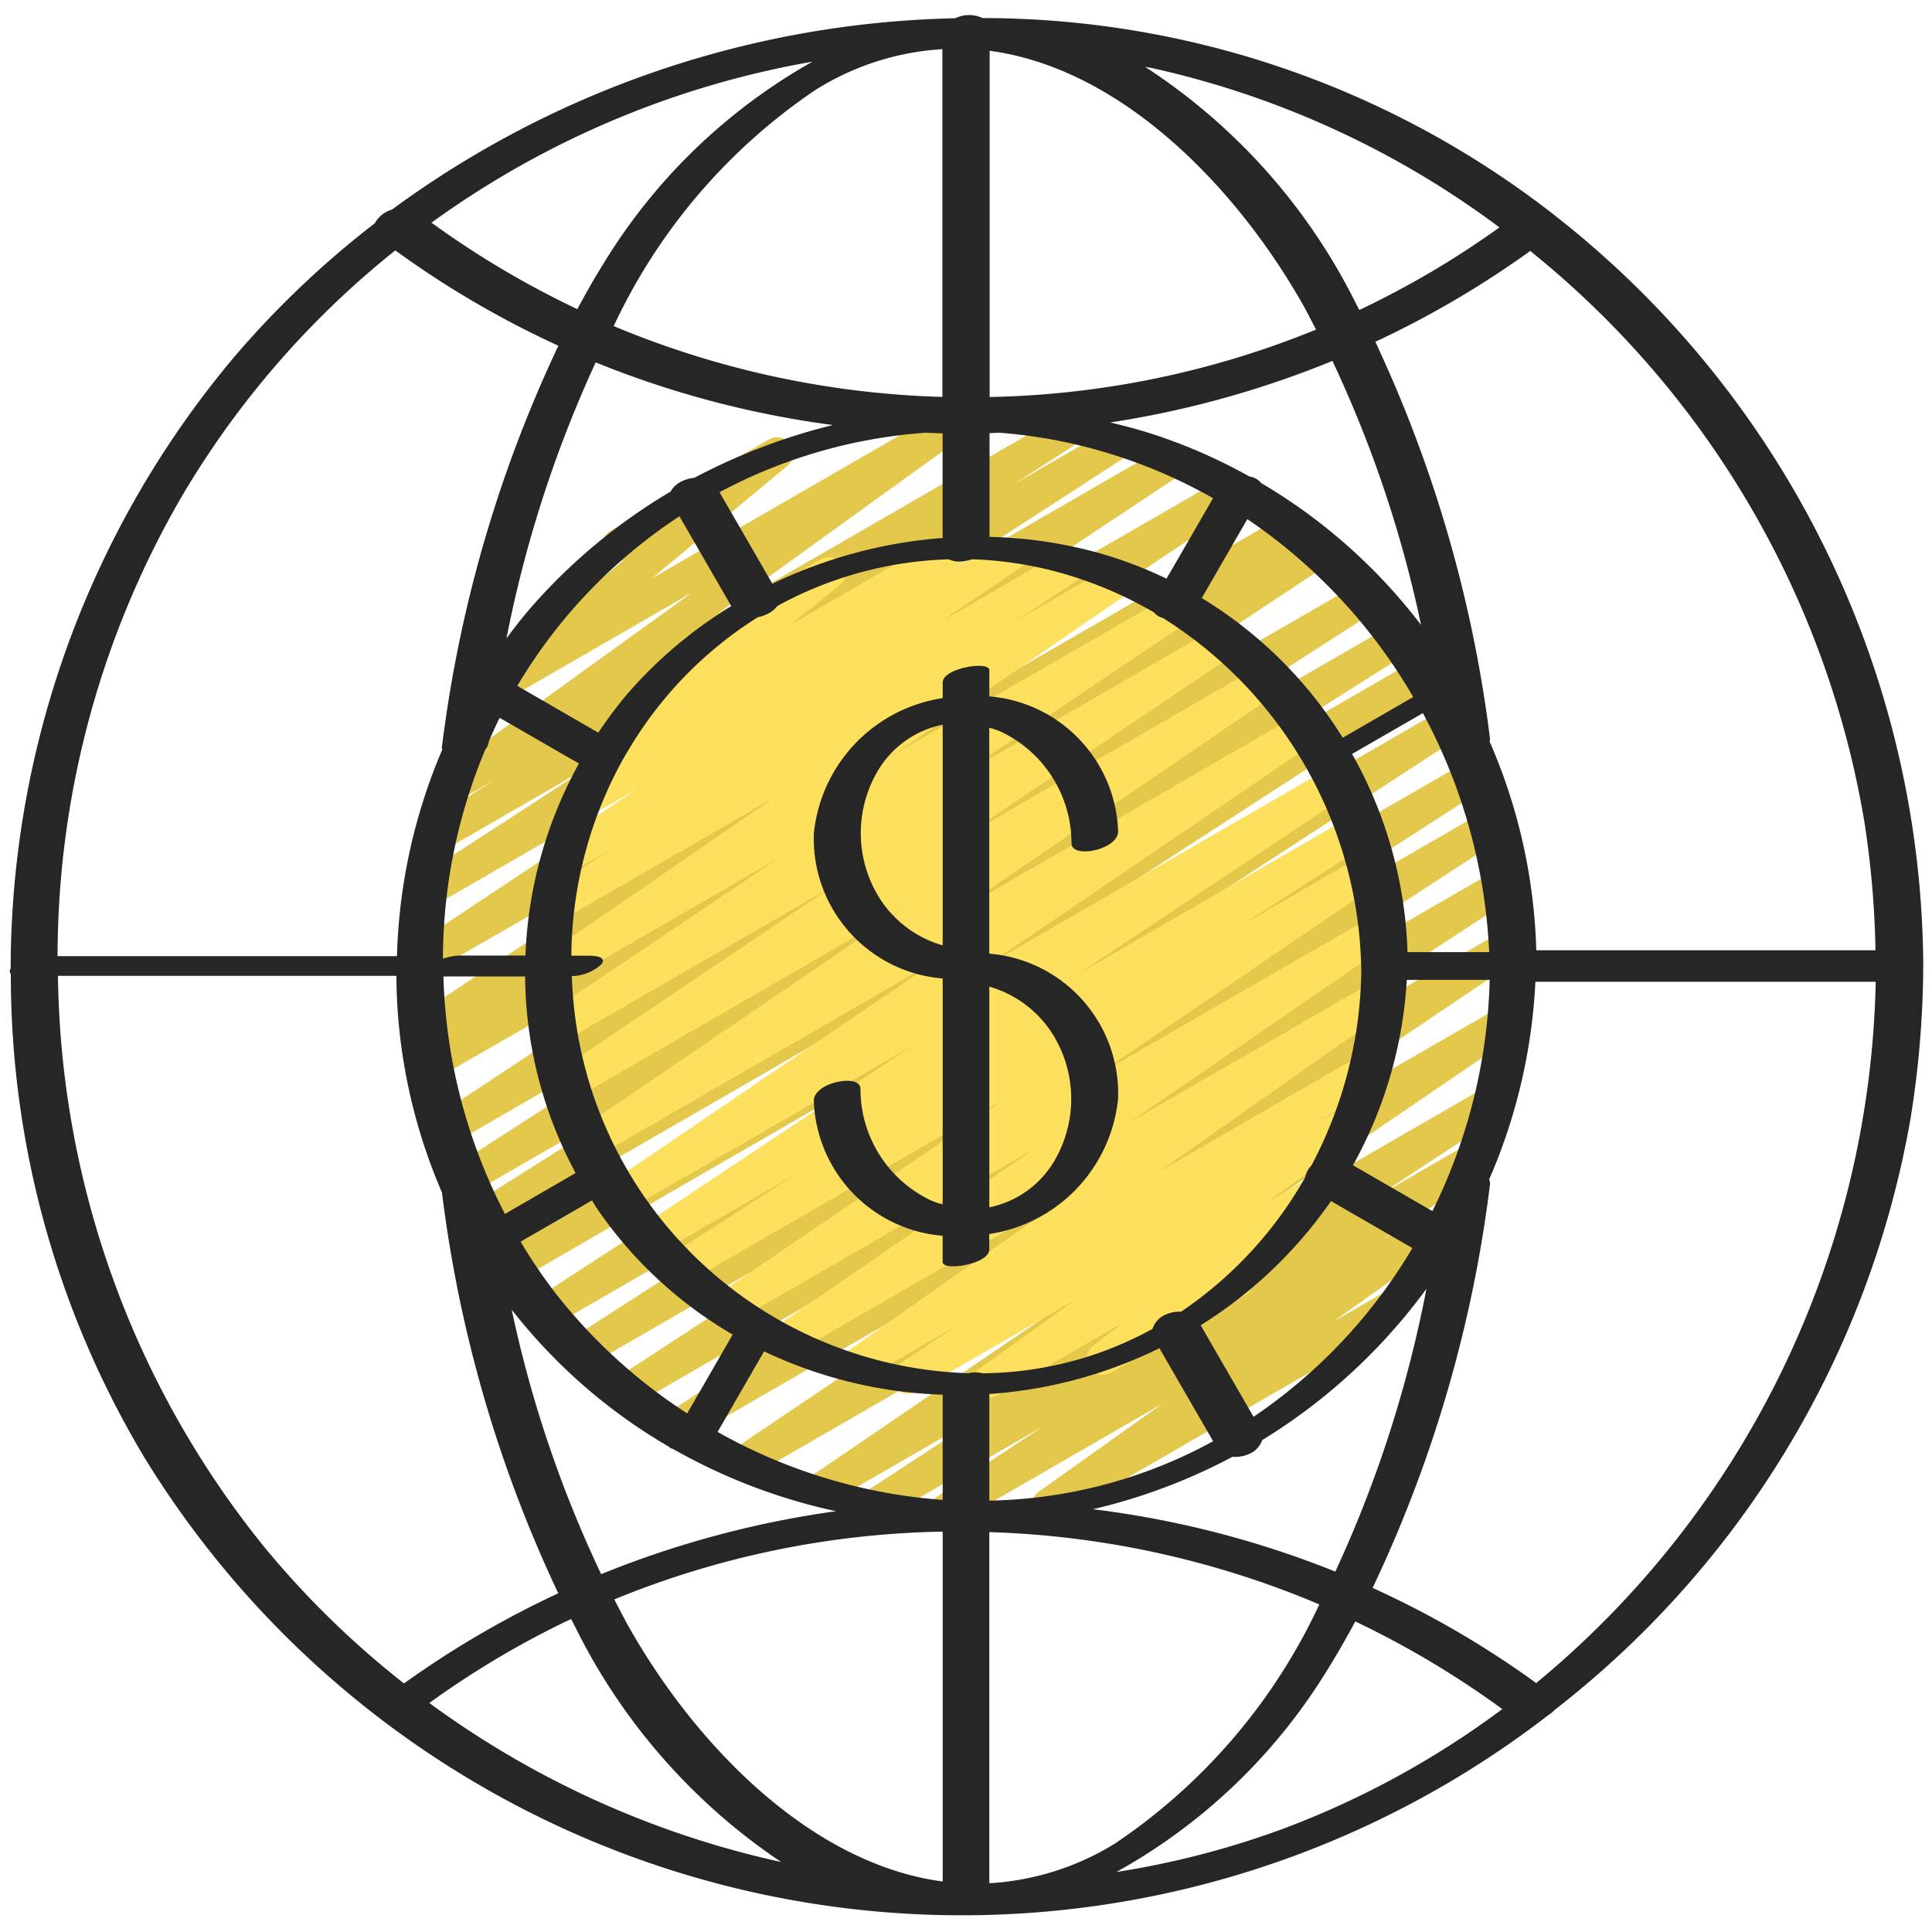 <?xml version="1.0"?>
<svg xmlns="http://www.w3.org/2000/svg" id="Icons" viewBox="0 0 60 60" width="512" height="512"><path d="M29.353,47.412a.5.5,0,0,1-.277-.916l3.278-2.178-4.908,2.833a.5.5,0,0,1-.523-.851l3.95-2.579-5.186,2.993a.5.5,0,0,1-.531-.846l10.328-7.04L23.309,45.856a.5.5,0,0,1-.53-.847l11.9-8.021L21.223,44.759a.5.5,0,0,1-.525-.851l10.956-7.179L19.659,43.654a.5.5,0,0,1-.523-.851l11.7-7.642L18.3,42.4a.5.5,0,0,1-.521-.852L28.432,34.68,17.149,41.193a.5.5,0,0,1-.522-.851l12.3-7.993-12.8,7.392a.5.5,0,0,1-.522-.852L27.738,31.02l-12.5,7.217a.5.5,0,0,1-.516-.855l6.769-4.268L14.672,37.05a.5.5,0,0,1-.521-.853l10.86-7-10.906,6.3a.5.5,0,0,1-.526-.849l13.559-8.979L13.559,33.5a.5.5,0,0,1-.514-.858l.315-.2a.5.5,0,0,1-.43-.891L25.169,23.4,13.3,30.249a.5.5,0,0,1-.526-.85l9.969-6.614-9.254,5.342a.5.5,0,0,1-.522-.852l5.417-3.517-4.554,2.629a.5.5,0,0,1-.52-.854l1.991-1.28-1.052.607a.5.5,0,0,1-.543-.838L21.494,18.4l-5.819,3.36a.5.5,0,0,1-.57-.818l4.26-3.544a.5.5,0,0,1-.409-.907l4.931-2.845a.5.5,0,0,1,.569.817l-4.211,3.5,9.26-5.346a.5.5,0,0,1,.543.838L22.26,19.079,32.944,12.91a.5.5,0,0,1,.521.854l-1.994,1.281,2.981-1.721a.5.5,0,0,1,.523.852L29.54,17.7l6.612-3.816a.5.5,0,0,1,.527.849L26.72,21.345,38.064,14.8a.5.5,0,0,1,.528.849l-12.24,8.165,13.51-7.8a.5.5,0,0,1,.514.857l-.035.022.407-.235a.5.5,0,0,1,.526.85L27.72,26.479l14.489-8.366a.5.5,0,0,1,.52.853l-10.861,7,11.4-6.578a.5.5,0,0,1,.516.855L37,24.516l7.018-4.052a.5.5,0,0,1,.523.852L32.413,29.181l12.458-7.193a.5.5,0,0,1,.523.852l-12.3,8,12.544-7.242a.5.5,0,0,1,.52.852L35.5,31.312,46.086,25.2a.5.5,0,0,1,.523.852l-11.7,7.639L46.49,27.009a.5.5,0,0,1,.525.85L36.057,35.04l10.6-6.123a.5.5,0,0,1,.529.848L35.279,37.791l11.288-6.516a.5.5,0,0,1,.532.846L36.775,39.158l9.36-5.4a.5.5,0,0,1,.523.851l-3.952,2.582,2.955-1.707a.5.5,0,0,1,.526.849L42.922,38.5l1.8-1.039a.5.5,0,0,1,.54.84l-3.857,2.745,1.585-.915a.5.5,0,1,1,.5.865l-10.7,6.179a.5.5,0,0,1-.54-.84L36.1,43.591l-6.5,3.754A.5.5,0,0,1,29.353,47.412Z" fill="#e3c84c"/><path d="M30.724,43.4a.5.5,0,0,1-.291-.906l3-2.152-4.992,2.882a.5.5,0,0,1-.528-.848l1.821-1.22-2.972,1.716a.5.5,0,0,1-.537-.842l7.193-5.056L24.605,42.06a.5.5,0,0,1-.533-.845l8.067-5.548-9.315,5.377a.5.5,0,0,1-.531-.846l8.853-6.026-9.8,5.655a.5.5,0,0,1-.521-.852l3.946-2.544L20.5,38.9a.5.5,0,0,1-.527-.848l8.37-5.578L19.452,37.6a.5.5,0,0,1-.531-.845l10.252-6.978-10.635,6.14a.5.5,0,0,1-.531-.846l10.027-6.833L17.873,34.108a.5.5,0,0,1-.529-.847l8.495-5.725-8.364,4.828a.5.5,0,0,1-.53-.847L24.2,26.636,17.3,30.622a.5.5,0,0,1-.533-.845l7.325-5.039-6.622,3.824a.5.5,0,0,1-.526-.85l2.046-1.35-1.21.7a.5.5,0,0,1-.53-.847l2.535-1.721-1.458.842a.5.5,0,0,1-.531-.846l1.21-.824a.5.5,0,0,1-.3-.891l2.657-2.118a.494.494,0,0,1-.214-.2.5.5,0,0,1,.183-.683L25.5,17.369a.5.5,0,0,1,.562.823l-1.5,1.2,4.762-2.749a.5.5,0,0,1,.532.845l-.388.264,1.744-1.006a.5.5,0,0,1,.53.847l-2.529,1.716,3.859-2.228a.5.5,0,0,1,.526.85l-2.047,1.35,3.011-1.738a.5.5,0,0,1,.533.845l-7.329,5.041,8.6-4.963a.5.5,0,0,1,.53.848l-7.258,4.88L37.8,19.474a.5.5,0,0,1,.529.847l-8.5,5.727,9.313-5.376a.5.5,0,0,1,.532.846L29.654,28.349l10.722-6.19a.5.5,0,0,1,.531.846l-10.25,6.976,10.666-6.158a.5.5,0,0,1,.528.849L33.479,30.25l8.481-4.9a.5.5,0,0,1,.52.853l-3.954,2.55,3.808-2.2a.5.5,0,0,1,.531.845l-8.853,6.027,8.6-4.963a.5.5,0,0,1,.534.845l-8.066,5.546L42.626,30.5a.5.5,0,0,1,.537.842L35.971,36.4l6.306-3.64a.5.5,0,0,1,.529.847L40.98,34.83l.8-.46a.5.5,0,0,1,.541.839l-3,2.146,1.3-.75a.5.5,0,0,1,.558.828l-2.49,1.94a.5.5,0,0,1-.021.853L34.5,42.631a.5.5,0,0,1-.558-.827l.935-.729-3.9,2.255A.491.491,0,0,1,30.724,43.4Z" fill="#fde05e"/><path d="M29.276,37.405a3.012,3.012,0,0,1-.354-.12,3.832,3.832,0,0,1-2.2-3.479c-.012-.479-1.464-.189-1.448.388a4.357,4.357,0,0,0,4,4.184v.816c0,.293,1.448.07,1.448-.388v-.482a4.729,4.729,0,0,0,4-4.191,4.356,4.356,0,0,0-4-4.516V22.6a3.012,3.012,0,0,1,.354.12,3.832,3.832,0,0,1,2.2,3.479c.012.479,1.464.189,1.448-.388a4.357,4.357,0,0,0-4-4.184v-.816c0-.293-1.448-.07-1.448.388v.482a4.729,4.729,0,0,0-4,4.191,4.356,4.356,0,0,0,4,4.516v7.022Zm3.553-5.049a3.8,3.8,0,0,1-.052,3.639,3.051,3.051,0,0,1-2.053,1.5V30.641A3.444,3.444,0,0,1,32.829,32.356Zm-5.658-4.712a3.8,3.8,0,0,1,.052-3.639,3.051,3.051,0,0,1,2.053-1.5v6.854A3.444,3.444,0,0,1,27.171,27.644Z" fill="#262626"/><path d="M.336,30.245A29.157,29.157,0,0,0,4.489,45.271a29.78,29.78,0,0,0,43.6,7.99.819.819,0,0,0,.188-.155A29.7,29.7,0,0,0,59.328,34.769a30.294,30.294,0,0,0,.4-4.839A29.784,29.784,0,0,0,48.19,6.616l-.013-.011A28.866,28.866,0,0,0,30.516.561a.987.987,0,0,0-.851.006A30.62,30.62,0,0,0,12.172,6.509a.9.9,0,0,0-.534.426,29.051,29.051,0,0,0-4.4,4.193A29.555,29.555,0,0,0,.331,30.088.117.117,0,0,0,.336,30.245ZM8.185,48.016A28.775,28.775,0,0,1,1.8,30.306H12.31a17.192,17.192,0,0,0,1.418,6.733s0,.01,0,.015a40.761,40.761,0,0,0,3.61,12.427,29.716,29.716,0,0,0-4.792,2.8A28.071,28.071,0,0,1,8.185,48.016Zm6.889-24.744a.4.4,0,0,0,.1-.208l.007-.043c.108-.245.216-.489.336-.729l2.108,1.217.356.2a13.342,13.342,0,0,0-1.663,5.966H14.306a1.678,1.678,0,0,0-.55.1A16.88,16.88,0,0,1,15.074,23.272ZM21.1,16.034q.743,1.285,1.484,2.571l.127.219a13.684,13.684,0,0,0-3.23,2.729,13.086,13.086,0,0,0-.9,1.2l-2.184-1.261-.332-.192A16.155,16.155,0,0,1,21.1,16.034Zm12.538-2.176a16.145,16.145,0,0,1,4.034,1.613q-.721,1.253-1.445,2.5a12.858,12.858,0,0,0-2.072-.789,13.827,13.827,0,0,0-3.424-.509V13.451c.1,0,.2-.009.3-.013A15.659,15.659,0,0,1,33.634,13.858Zm10.254,7.786L41.7,22.911a13.253,13.253,0,0,0-4.378-4.338l1.415-2.451A16.932,16.932,0,0,1,43.888,21.644ZM29.273,13.458v3.249a14.784,14.784,0,0,0-5.287,1.421L22.42,15.415l-.074-.129a15.942,15.942,0,0,1,6.4-1.847C28.921,13.445,29.1,13.454,29.273,13.458Zm-9.835,9.963.015-.022a.236.236,0,0,0,.02-.032,12.254,12.254,0,0,1,4.062-4.2,1.118,1.118,0,0,0,.264-.084.911.911,0,0,0,.349-.267,11.761,11.761,0,0,1,5.316-1.446.788.788,0,0,0,.446.061,1.586,1.586,0,0,0,.284-.062,11.639,11.639,0,0,1,2.782.432,12.533,12.533,0,0,1,2.863,1.218.513.513,0,0,0,.276.173,13.141,13.141,0,0,1,6.161,11A13.24,13.24,0,0,1,40.725,36.2a.69.69,0,0,0-.191.363,12.381,12.381,0,0,1-3.857,4.174,1.036,1.036,0,0,0-.5.1.712.712,0,0,0-.385.433,11.545,11.545,0,0,1-1.7.759,11.171,11.171,0,0,1-3.58.619.676.676,0,0,0-.066-.015,1.135,1.135,0,0,0-.384.013A12.72,12.72,0,0,1,17.76,30.314a1.4,1.4,0,0,0,.9-.352c.225-.251-.2-.282-.354-.282h-.562A12.753,12.753,0,0,1,19.438,23.421ZM38.93,44l-1.516-2.625-.126-.218A13.847,13.847,0,0,0,41.335,37.3l2.4,1.385.128.074A16.425,16.425,0,0,1,38.93,44ZM18.519,37.5a13.036,13.036,0,0,0,4.235,3.946l-1.413,2.449a16.7,16.7,0,0,1-4.089-3.734,16.07,16.07,0,0,1-1.084-1.6l2.216-1.28C18.431,37.35,18.47,37.425,18.519,37.5Zm5.212,4.468a13.932,13.932,0,0,0,5.545,1.346v3.266a16.675,16.675,0,0,1-6.99-2.11Q23.009,43.216,23.731,41.965ZM30.724,43.3v-.009a14.129,14.129,0,0,0,5.283-1.422l1.579,2.735.089.155a15.027,15.027,0,0,1-6.951,1.844ZM17.876,36.429,15.682,37.7a17.013,17.013,0,0,1-1.911-7.376h2.537A13.093,13.093,0,0,0,17.876,36.429Zm2.907,8.506a.156.156,0,0,0,.109.059,17.881,17.881,0,0,0,5.071,1.938,30.432,30.432,0,0,0-7.293,1.955,36.935,36.935,0,0,1-2.778-8.214A17.076,17.076,0,0,0,20.783,44.935Zm8.493,2.631V58.432c-4.067-.544-7.621-4.172-9.721-7.861-.169-.3-.32-.6-.478-.9A28.123,28.123,0,0,1,29.276,47.566Zm-11.393,3a18.844,18.844,0,0,0,6.376,7.26,28.935,28.935,0,0,1-10.926-4.938,28.019,28.019,0,0,1,4.4-2.608C17.788,50.372,17.832,50.469,17.883,50.563ZM30.8,58.481c-.025,0-.05,0-.076,0v-10.9a28.505,28.505,0,0,1,10.249,2.246,18.173,18.173,0,0,1-6.346,7.425A8.333,8.333,0,0,1,30.8,58.481ZM33.941,46.87a17.846,17.846,0,0,0,4.335-1.628,1.051,1.051,0,0,0,.543-.1.727.727,0,0,0,.381-.419,17.9,17.9,0,0,0,5.1-4.7,37.95,37.95,0,0,1-2.83,8.785A29.935,29.935,0,0,0,33.941,46.87Zm10.544-9.258L42.247,36.32l-.229-.132a13.432,13.432,0,0,0,1.671-5.758h2.575A17.127,17.127,0,0,1,44.485,37.612Zm-.713-8.042h-.06a13.384,13.384,0,0,0-1.722-6.156q1.1-.633,2.2-1.267a17.293,17.293,0,0,1,2.058,7.423ZM39.165,15a.543.543,0,0,0-.36-.2,16.633,16.633,0,0,0-3.168-1.369c-.383-.119-.77-.22-1.158-.311a30.3,30.3,0,0,0,6.9-1.911,37.073,37.073,0,0,1,2.753,8.2A17.243,17.243,0,0,0,39.165,15ZM30.734,12.33V1.577c4.063.545,7.611,4.166,9.712,7.854.15.264.283.536.425.805A28.262,28.262,0,0,1,30.734,12.33ZM17.928,9.6A28.372,28.372,0,0,1,13.4,6.915a28.489,28.489,0,0,1,11.833-5A17.845,17.845,0,0,0,18.722,8.22C18.441,8.67,18.183,9.133,17.928,9.6Zm7.447-6.838a8.334,8.334,0,0,1,3.891-1.235v10.8a28.5,28.5,0,0,1-10.207-2.2A18.085,18.085,0,0,1,25.375,2.759ZM25.867,13.2a18.7,18.7,0,0,0-4.306,1.64,1.177,1.177,0,0,0-.36.094.787.787,0,0,0-.378.335,17.73,17.73,0,0,0-4.4,3.675c-.244.286-.471.583-.694.881A37.841,37.841,0,0,1,18.5,11.254,29.943,29.943,0,0,0,25.867,13.2Zm8.8,44.938a17.787,17.787,0,0,0,6.605-6.36c.29-.465.557-.942.819-1.422a28.587,28.587,0,0,1,4.564,2.721,27.52,27.52,0,0,1-6.761,3.7A26.9,26.9,0,0,1,34.672,58.136Zm13.04-5.87a29.144,29.144,0,0,0-5.08-2.954,40.841,40.841,0,0,0,3.646-12.53.288.288,0,0,0-.027-.153,17.49,17.49,0,0,0,1.437-6.141H58.252A29.013,29.013,0,0,1,47.712,52.266ZM57.9,25.524a29.123,29.123,0,0,1,.345,3.988H47.71a17.348,17.348,0,0,0-1.449-6.483.293.293,0,0,0,.013-.083,40.88,40.88,0,0,0-3.562-12.331,29.868,29.868,0,0,0,4.811-2.821A28.856,28.856,0,0,1,57.9,25.524ZM46.566,7.062a27.892,27.892,0,0,1-4.352,2.565c-.034-.063-.063-.129-.1-.192a18.642,18.642,0,0,0-6.552-7.359c.061.012.122.018.183.031A28.215,28.215,0,0,1,46.566,7.062Zm-34.29.714a29.529,29.529,0,0,0,5.065,2.961,40.9,40.9,0,0,0-3.619,12.479c0,.027.01.045.011.069a17.489,17.489,0,0,0-1.405,6.409H1.788A28.477,28.477,0,0,1,5.673,15.37,27.917,27.917,0,0,1,12.276,7.776Z" fill="#262626"/></svg>
